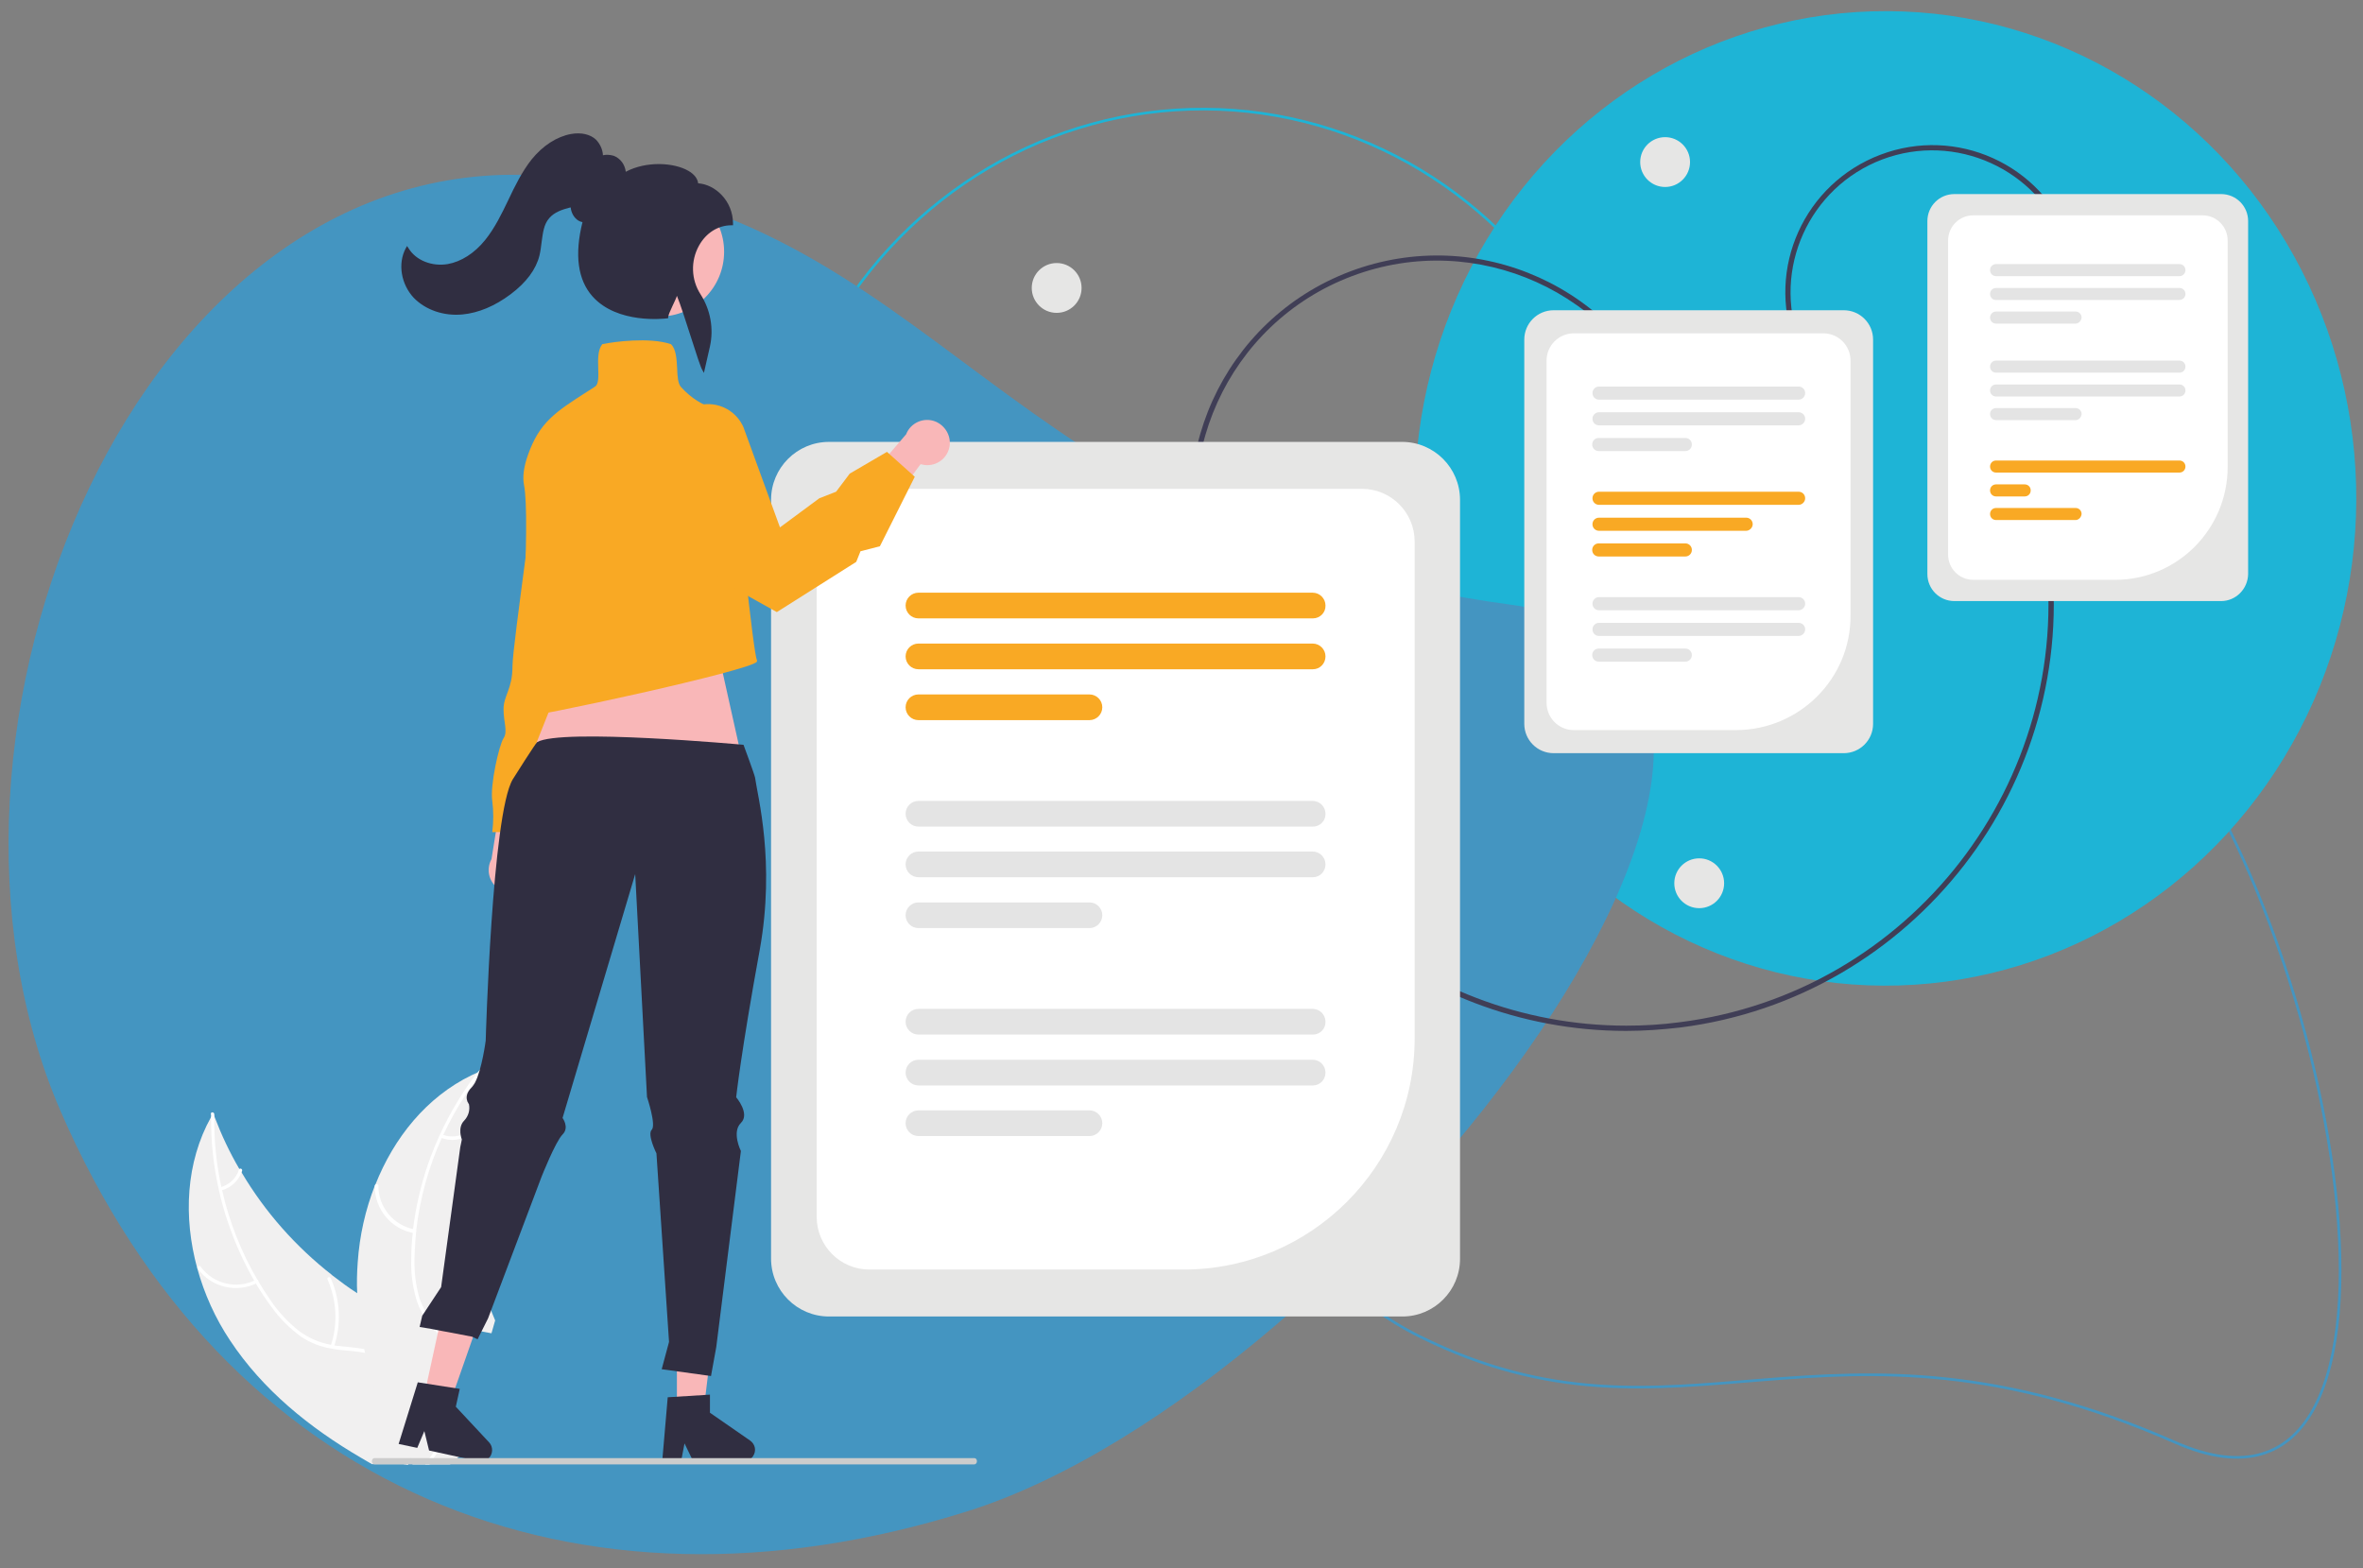 <?xml version="1.0" encoding="utf-8"?>
<!-- Generator: Adobe Illustrator 21.0.0, SVG Export Plug-In . SVG Version: 6.00 Build 0)  -->
<svg version="1.1" xmlns="http://www.w3.org/2000/svg" xmlns:xlink="http://www.w3.org/1999/xlink" x="0px" y="0px"
	 viewBox="0 0 901 598" style="enable-background:new 0 0 901 598;" xml:space="preserve">
<rect x="0" y="0" width="901" height="598" fill="#808080" stroke="none"/>
<style type="text/css">
	.st0{fill:none;stroke:#4495C1;stroke-miterlimit:10;}
	.st1{fill:#1EB4D6;}
	.st2{fill:none;stroke:#1EB4D6;stroke-miterlimit:10;}
	.st3{fill:#4495C1;}
	.st4{fill:#403E56;}
	.st5{fill:#E6E6E5;}
	.st6{fill:#FFFFFF;}
	.st7{fill:#E4E4E4;}
	.st8{fill:#F9A924;}
	.st9{fill:#F9B7B8;}
	.st10{fill:#F1F0F0;}
	.st11{fill:#302E41;}
	.st12{fill:#CCCCCC;}
</style>
<g id="Livello_2">
</g>
<g id="Livello_4">
</g>
<g id="Livello_1">
</g>
<g id="Livello_3">
	<path class="st0" d="M541.4,219.9c87.7-64.5,191.1-47.3,270.8,38.7S935.5,596.7,829.4,550c-133.8-59-188.9,8.9-288.1-40.4
		C437.3,457.8,453.3,284.7,541.4,219.9z"/>
	
		<ellipse transform="matrix(4.499439e-03 -1 1 4.499439e-03 525.6 908.089)" class="st1" cx="718.9" cy="190.1" rx="185.8" ry="179.5"/>
	
		<ellipse transform="matrix(4.499439e-03 -1 1 4.499439e-03 244.314 669.747)" class="st2" cx="458.5" cy="212.2" rx="170.6" ry="164.9"/>
	<path class="st3" d="M23.1,423.7C85.6,567.8,219,623.3,368.8,576.3S732,251.5,576.2,230.6c-196.3-26.4-218-150.8-367.1-163.4
		C52.8,53.9-39.6,278.8,23.1,423.7z"/>
	<g>
		<path class="st4" d="M620,393.1c-80.8,0-151.1-60.3-161.4-142.4l2-0.3c10.3,81.2,79.7,140.7,159.5,140.7c6.8,0,13.5-0.4,20.3-1.3
			c88-11.1,150.5-91.7,139.4-179.7l2-0.3c11.3,89.1-52.1,170.7-141.1,182C633.7,392.6,626.8,393.1,620,393.1z"/>
		<path class="st4" d="M684.4,131.3c-11-29,3.6-61.3,32.6-72.3c29-11,61.3,3.6,72.3,32.6l-1.9,0.7c-10.6-27.9-41.8-42-69.7-31.5
			c-27.9,10.6-42,41.8-31.5,69.7L684.4,131.3z"/>
		<path class="st5" d="M846.9,229.2H745.2c-5.7,0-10.3-4.6-10.3-10.3V84.3c0-5.7,4.6-10.3,10.3-10.3h101.7c5.7,0,10.3,4.6,10.3,10.3
			v134.6C857.1,224.6,852.5,229.2,846.9,229.2z"/>
		<path class="st6" d="M806.5,221.1h-54.1c-5.3,0-9.6-4.3-9.6-9.6V91.7c0-5.3,4.3-9.6,9.6-9.6h87.4c5.3,0,9.6,4.3,9.6,9.6v86.5
			C849.3,201.9,830.1,221.1,806.5,221.1z"/>
		<path class="st7" d="M831,142.1h-69.9c-1.3,0-2.3-1-2.3-2.3s1-2.3,2.3-2.3H831c1.3,0,2.3,1,2.3,2.3S832.3,142.1,831,142.1z"/>
		<path class="st7" d="M831,151.2h-69.9c-1.3,0-2.3-1-2.3-2.3c0-1.3,1-2.3,2.3-2.3H831c1.3,0,2.3,1,2.3,2.3S832.3,151.2,831,151.2
			C831,151.2,831,151.2,831,151.2z"/>
		<path class="st7" d="M791.4,160.2h-30.3c-1.3,0-2.3-1-2.3-2.3c0-1.3,1-2.3,2.3-2.3h30.3c1.3,0,2.3,1,2.3,2.3
			C793.6,159.2,792.6,160.2,791.4,160.2L791.4,160.2z"/>
		<path class="st7" d="M831,105.3h-69.9c-1.3,0-2.3-1-2.3-2.3c0-1.3,1-2.3,2.3-2.3c0,0,0,0,0,0H831c1.3,0,2.3,1,2.3,2.3
			C833.3,104.3,832.3,105.3,831,105.3C831,105.3,831,105.3,831,105.3z"/>
		<path class="st7" d="M831,114.4h-69.9c-1.3,0-2.3-1-2.3-2.3c0-1.3,1-2.3,2.3-2.3H831c1.3,0,2.3,1,2.3,2.3S832.3,114.3,831,114.4
			C831,114.4,831,114.4,831,114.4z"/>
		<path class="st7" d="M791.4,123.4h-30.3c-1.3,0-2.3-1-2.3-2.3c0-1.3,1-2.3,2.3-2.3h30.3c1.3,0,2.3,1,2.3,2.3
			C793.6,122.3,792.6,123.4,791.4,123.4z"/>
		<path class="st8" d="M831,180.2h-69.9c-1.3,0-2.3-1-2.3-2.3s1-2.3,2.3-2.3H831c1.3,0,2.3,1,2.3,2.3S832.3,180.2,831,180.2z"/>
		<path class="st8" d="M772,189.3h-10.9c-1.3,0-2.3-1-2.3-2.3c0-1.3,1-2.3,2.3-2.3H772c1.3,0,2.3,1,2.3,2.3S773.3,189.3,772,189.3
			C772,189.3,772,189.3,772,189.3L772,189.3z"/>
		<path class="st8" d="M791.4,198.3h-30.3c-1.3,0-2.3-1-2.3-2.3c0-1.3,1-2.3,2.3-2.3h30.3c1.3,0,2.3,1,2.3,2.3
			C793.6,197.2,792.6,198.3,791.4,198.3z"/>
		<path class="st4" d="M460.1,224.7c-18.4-48.6,6.1-102.8,54.7-121.2c48.6-18.3,102.8,6.1,121.2,54.7l-1.9,0.7
			c-18-47.5-71.1-71.5-118.6-53.6s-71.5,71.1-53.6,118.6c0,0,0,0,0,0.1L460.1,224.7z"/>
		<circle class="st5" cx="634.9" cy="61.8" r="9.5"/>
		<circle class="st5" cx="647.9" cy="336.8" r="9.5"/>
		<circle class="st5" cx="402.9" cy="109.8" r="9.5"/>
		<path class="st5" d="M534.7,502H316.1c-12.2,0-22.1-9.9-22.1-22.1V190.6c0-12.2,9.9-22.1,22.1-22.1h218.5
			c12.2,0,22.1,9.9,22.1,22.1v289.4C556.7,492.1,546.9,502,534.7,502z"/>
		<path class="st6" d="M451.3,484.1H331.5c-11.1,0-20.1-9-20.1-20.1V206.5c0-11.1,9-20.1,20.1-20.1h187.8c11.1,0,20.1,9,20.1,20.1
			V396C539.4,444.6,499.9,484.1,451.3,484.1z"/>
		<path class="st8" d="M500.6,235.8H350.2c-2.7,0-4.9-2.2-4.9-4.9s2.2-4.9,4.9-4.9c0,0,0,0,0,0h150.3c2.7,0,4.9,2.2,4.9,4.9
			C505.5,233.6,503.3,235.8,500.6,235.8C500.6,235.8,500.6,235.8,500.6,235.8z"/>
		<path class="st8" d="M500.6,255.2H350.2c-2.7,0-4.9-2.2-4.9-4.9s2.2-4.9,4.9-4.9h150.3c2.7,0,4.9,2.2,4.9,4.9
			S503.3,255.2,500.6,255.2z"/>
		<path class="st8" d="M415.4,274.6h-65.2c-2.7,0-4.9-2.2-4.9-4.9s2.2-4.9,4.9-4.9h65.2c2.7,0,4.9,2.2,4.9,4.9
			S418.1,274.6,415.4,274.6L415.4,274.6z"/>
		<path class="st7" d="M500.6,315.2H350.2c-2.7,0-4.9-2.2-4.9-4.9s2.2-4.9,4.9-4.9c0,0,0,0,0,0h150.3c2.7,0,4.9,2.2,4.9,4.9
			C505.5,313,503.3,315.2,500.6,315.2C500.6,315.2,500.6,315.2,500.6,315.2z"/>
		<path class="st7" d="M500.6,334.5H350.2c-2.7,0-4.9-2.2-4.9-4.9s2.2-4.9,4.9-4.9h150.3c2.7,0,4.9,2.2,4.9,4.9
			S503.3,334.5,500.6,334.5z"/>
		<path class="st7" d="M415.4,353.9h-65.2c-2.7,0-4.9-2.2-4.9-4.9s2.2-4.9,4.9-4.9h65.2c2.7,0,4.9,2.2,4.9,4.9
			S418.1,353.9,415.4,353.9L415.4,353.9z"/>
		<path class="st7" d="M500.6,394.5H350.2c-2.7,0-4.9-2.2-4.9-4.9c0-2.7,2.2-4.9,4.9-4.9c0,0,0,0,0,0h150.3c2.7,0,4.9,2.2,4.9,4.9
			C505.5,392.3,503.3,394.5,500.6,394.5C500.6,394.5,500.6,394.5,500.6,394.5z"/>
		<path class="st7" d="M500.6,413.9H350.2c-2.7,0-4.9-2.2-4.9-4.9s2.2-4.9,4.9-4.9h150.3c2.7,0,4.9,2.2,4.9,4.9
			S503.3,413.9,500.6,413.9z"/>
		<path class="st7" d="M415.4,433.2h-65.2c-2.7,0-4.9-2.2-4.9-4.9c0-2.7,2.2-4.9,4.9-4.9h65.2c2.7,0,4.9,2.2,4.9,4.9
			C420.3,431,418.1,433.2,415.4,433.2z"/>
		<path class="st5" d="M703,287.2H592.4c-6.2,0-11.2-5-11.2-11.2V129.5c0-6.2,5-11.2,11.2-11.2H703c6.2,0,11.2,5,11.2,11.2V276
			C714.2,282.2,709.2,287.2,703,287.2z"/>
		<path class="st6" d="M662,278.4h-61.9c-5.8,0-10.4-4.7-10.4-10.4V137.5c0-5.8,4.7-10.4,10.4-10.4h95.1c5.8,0,10.4,4.7,10.4,10.4
			v97.2C705.7,258.8,686.1,278.3,662,278.4z"/>
		<path class="st7" d="M685.8,152.4h-76.1c-1.4,0-2.5-1.1-2.5-2.5s1.1-2.5,2.5-2.5l0,0h76.1c1.4,0,2.5,1.1,2.5,2.5
			S687.1,152.4,685.8,152.4L685.8,152.4z"/>
		<path class="st7" d="M685.8,162.2h-76.1c-1.4,0-2.5-1.1-2.5-2.5c0-1.4,1.1-2.5,2.5-2.5h76.1c1.4,0,2.5,1.1,2.5,2.5
			C688.3,161.1,687.1,162.2,685.8,162.2z"/>
		<path class="st7" d="M642.6,172h-33c-1.4,0-2.5-1.1-2.5-2.5c0-1.4,1.1-2.5,2.5-2.5h33c1.4,0,2.5,1.1,2.5,2.5
			C645.1,170.9,644,172,642.6,172z"/>
		<path class="st8" d="M685.8,192.5h-76.1c-1.4,0-2.5-1.1-2.5-2.5s1.1-2.5,2.5-2.5l0,0h76.1c1.4,0,2.5,1.1,2.5,2.5
			S687.1,192.5,685.8,192.5L685.8,192.5z"/>
		<path class="st8" d="M665.8,202.4h-56.1c-1.4,0-2.5-1.1-2.5-2.5c0-1.4,1.1-2.5,2.5-2.5h56.1c1.4,0,2.5,1.1,2.5,2.5
			C668.3,201.2,667.1,202.4,665.8,202.4z"/>
		<path class="st8" d="M642.6,212.2h-33c-1.4,0-2.5-1.1-2.5-2.5c0-1.4,1.1-2.5,2.5-2.5h33c1.4,0,2.5,1.1,2.5,2.5
			C645.1,211.1,644,212.2,642.6,212.2z"/>
		<path class="st7" d="M685.8,232.7h-76.1c-1.4,0-2.5-1.1-2.5-2.5s1.1-2.5,2.5-2.5l0,0h76.1c1.4,0,2.5,1.1,2.5,2.5
			S687.1,232.7,685.8,232.7L685.8,232.7z"/>
		<path class="st7" d="M685.8,242.5h-76.1c-1.4,0-2.5-1.1-2.5-2.5c0-1.4,1.1-2.5,2.5-2.5h76.1c1.4,0,2.5,1.1,2.5,2.5
			C688.3,241.4,687.1,242.5,685.8,242.5z"/>
		<path class="st7" d="M642.6,252.3h-33c-1.4,0-2.5-1.1-2.5-2.5c0-1.4,1.1-2.5,2.5-2.5h33c1.4,0,2.5,1.1,2.5,2.5
			C645.1,251.2,644,252.3,642.6,252.3z"/>
		<path class="st9" d="M201.4,337.5c3.2-3.5,3-8.9-0.5-12.1c-0.4-0.3-0.8-0.6-1.2-0.9l7-29.6l-14.9,5.4l-4.4,27.3
			c-2.3,4.2-0.8,9.4,3.4,11.7C194.3,341.2,198.7,340.5,201.4,337.5L201.4,337.5z"/>
		<path class="st8" d="M237.1,213.4l-6,15.3c0,0,2.6,15.3-1.7,18.7s-2.6,3.4-2.6,6c-0.3,3.7-2.2,7.1-5.1,9.4
			c-3.4,2.6-18.7,54.5-18.7,54.5h-15.3c0.5-4,0.5-8,0-11.9c-0.9-6,2.6-21.3,4.3-23.9s0-6,0-11.1s3.4-7.7,3.4-16.2
			c0-8.5,10.2-75,9.4-82.6s8.5-14.5,8.5-14.5h8.5L237.1,213.4z"/>
		<polygon class="st9" points="273.2,245.9 287.3,309.2 196.5,303.5 221.2,241.4 		"/>
		<path class="st10" d="M75.2,483.6c2.7,9.8,6.9,19.1,12.5,27.5c12.5,18.9,30.3,33.3,50,44.8c1.4,0.8,2.7,1.6,4.1,2.4h13.8l0.5-1.1
			v0l0.6-1.3l0.1-0.2l0,0.2l0.5,2.4h6.8c0.6-0.8,1.1-1.6,1.6-2.4c0.8-1.2,1.5-2.3,2.3-3.5c1.3-2.1,2.4-4.3,3.4-6.5
			c0.1-0.3,0.2-0.5,0.3-0.8l-0.5-0.5l1.9-8.2l-3.8-0.6l4.1-12.7c-0.1-0.5-0.3-0.9-0.5-1.4c-2.3-5.8-6.6-10.2-11.8-13.9
			c-5.3-3.8-11.5-6.8-17.1-10c-2.7-1.5-5.3-3.1-7.8-4.7v0c-3.3-2.1-6.4-4.4-9.5-6.8c-0.1,0-0.1-0.1-0.1-0.1c0,0-0.1-0.1-0.1-0.1
			c-13.7-10.7-25.4-23.9-34.3-38.9c0,0,0,0,0,0c0,0,0,0,0,0c-0.3-0.5-0.6-1-0.9-1.4v0c-3.7-6.3-6.8-12.9-9.4-19.7v0
			c-0.2-0.5-0.4-1-0.6-1.5c-0.3,0.4-0.5,0.9-0.8,1.3c0,0,0,0,0,0c0,0,0,0,0,0C70.8,443.3,69.9,464.2,75.2,483.6z"/>
		<path class="st6" d="M80.5,426c-0.1,9.3,0.9,18.5,2.9,27.5c0.9,4.1,2,8.2,3.4,12.2c2.6,7.9,6,15.4,10.1,22.6
			c0.2,0.4,0.5,0.8,0.7,1.2v0c1.8,3,3.7,5.9,5.8,8.7c3.1,4.4,7,8.3,11.4,11.5c3.6,2.4,7.7,4,12,4.6c0.8,0.2,1.6,0.3,2.5,0.4
			c3.3,0.4,6.7,0.5,10,1.2c1.7,0.3,3.3,0.8,4.8,1.5c5.3,2.5,8.3,7.6,9.5,13.1c0.2,1,0.4,1.9,0.5,2.9c1.1,7.4-0.1,15.2,0.5,22.7
			c0.1,0.8,0.2,1.6,0.3,2.4h0.7l0.5-1.1v0c0-0.4-0.1-0.8-0.1-1.3c-0.2-3.7-0.3-7.3-0.1-11c0-1.7,0.1-3.3,0-5c0-1.3-0.1-2.7-0.2-4v0
			c-0.1-0.8-0.1-1.6-0.3-2.4c-0.3-2.5-0.9-4.9-1.8-7.3c-1.8-4.9-5.5-8.8-10.3-10.7c-1.5-0.5-2.9-1-4.5-1.3
			c-3.3-0.6-6.8-0.8-10.2-1.2c-0.4,0-0.7-0.1-1.1-0.2c-0.5-0.1-0.9-0.2-1.3-0.2c-4.4-0.8-8.6-2.6-12.2-5.3c-4.3-3.4-8-7.4-11-11.9
			c-1.6-2.3-3.2-4.8-4.6-7.2c0,0,0,0,0,0c0,0,0,0,0,0c-0.1-0.1-0.1-0.2-0.2-0.3l0,0c-6.2-10.6-10.8-22.2-13.5-34.2
			c-0.1-0.4-0.2-0.9-0.3-1.3c-1.9-8.7-2.8-17.5-2.7-26.4v0c0-0.4,0-0.8,0-1.3c0-0.9-1.3-1-1.3-0.2C80.5,425.1,80.5,425.5,80.5,426
			C80.5,426,80.5,426,80.5,426C80.5,426,80.5,426,80.5,426z"/>
		<path class="st6" d="M98.1,489.2c-7.9,4-17.5,1.7-22.7-5.4c-0.5-0.7,0.6-1.5,1.1-0.8c4.8,6.6,13.8,8.8,21.1,5
			C98.4,487.6,98.9,488.8,98.1,489.2z"/>
		<path class="st6" d="M126.1,513.2c2.8-8.3,2.3-17.3-1.2-25.3c-0.4-0.8,0.9-1.3,1.2-0.5c3.7,8.3,4.1,17.7,1.2,26.3
			C127.1,514.6,125.9,514,126.1,513.2L126.1,513.2z"/>
		<path class="st6" d="M84.1,452.7c3.3-0.9,6-3.4,7-6.7c0.3-0.8,1.5-0.3,1.2,0.5c-1.2,3.6-4.1,6.4-7.8,7.4c-0.3,0.1-0.7,0-0.9-0.4
			C83.6,453.2,83.8,452.8,84.1,452.7L84.1,452.7z"/>
		<path class="st10" d="M136.2,493.2L136.2,493.2c0.3,7.2,1.2,14.3,2.7,21.3v0c0.1,0.5,0.2,1,0.3,1.4c2.4,10.8,5.8,21.4,10.1,31.6
			c1.2,2.9,2.4,5.7,3.7,8.5c0.4,0.8,0.7,1.6,1.1,2.4h1.5l0.5-1.1v0l0.6-1.3l0.1-0.2l0,0.2l0.5,2.4h14.3l2.8-2.4l4-3.5l-5.7-6.2
			l-0.9-1l-0.1-0.2l-0.5-0.5l1.9-8.2l-3.8-0.6l4.1-12.7l2-6l0.5-1.5l2.9-8.8l8.6,1.6l1.4-4.9c-2.6-6-4.7-12.1-6.4-18.4
			c0,0,0-0.1,0-0.1c-4.5-16.9-5.9-34.5-4-52v0c0.1-0.6,0.1-1.1,0.2-1.7v0c0.9-7.2,2.3-14.4,4.3-21.3c0.1-0.5,0.3-1,0.5-1.6
			c-0.5,0.2-0.9,0.4-1.4,0.6l0,0h0c-0.7,0.3-1.5,0.7-2.2,1c-17.1,8.3-29.6,23.8-36.7,41.8c0,0,0,0.1-0.1,0.1
			c-3.7,9.4-5.9,19.3-6.6,29.4C136.1,485.4,136,489.3,136.2,493.2z"/>
		<path class="st6" d="M162.1,558.4h1.6c0.5-0.8,1-1.6,1.6-2.4c0.9-1.2,1.7-2.4,2.7-3.5c0.8-1,1.6-2,2.4-3c0.8-1,1.6-2.1,2.4-3.1
			l-0.9-1c-0.1,0.2-0.3,0.4-0.5,0.6c-2.6,3.4-5.3,6.6-7.7,10.1C163.1,556.8,162.6,557.6,162.1,558.4z"/>
		<path class="st6" d="M183.6,409c-0.3,0.3-0.5,0.7-0.8,1c-1.9,2.5-3.8,5.1-5.5,7.8c-3.1,4.7-5.8,9.7-8.2,14.8
			c-0.2,0.4-0.4,0.8-0.6,1.2c-5.1,11.2-8.4,23.2-9.8,35.4c0,0.1,0,0.2,0,0.3c-0.3,2.9-0.5,5.7-0.6,8.6c-0.3,5.4,0.2,10.9,1.6,16.1
			c0.2,0.7,0.4,1.4,0.7,2c0.6,1.6,1.4,3.2,2.3,4.7c0.6,1.1,1.4,2.1,2.1,3.1c0.5,0.6,1,1.2,1.5,1.8c0.3,0.3,0.6,0.7,0.9,1
			c0.3,0.3,0.5,0.5,0.8,0.8c2.7,2.6,5.7,5,8.1,7.9l-0.5,1.5c-2.4-3-5.4-5.5-8.1-8c-1.7-1.6-3.3-3.4-4.7-5.3
			c-0.2-0.3-0.4-0.5-0.5-0.8c-0.9-1.4-1.7-2.8-2.4-4.3c-0.3-0.8-0.6-1.5-0.9-2.3c-1.6-5.2-2.4-10.6-2.2-16c0-3.5,0.2-6.9,0.6-10.4
			c0-0.5,0.1-0.9,0.1-1.3c1-8.2,2.9-16.3,5.5-24.1c3.4-9.9,8-19.4,13.8-28.2c1.6-2.5,3.4-5,5.3-7.3c0.2-0.3,0.5-0.7,0.8-1
			C183.1,407.4,184.1,408.4,183.6,409z"/>
		<path class="st6" d="M157.8,470.2c-8.7-1.5-15-9.2-14.9-18c0-0.4,0.3-0.7,0.7-0.7c0.4,0,0.6,0.3,0.7,0.6
			c-0.1,8.2,5.8,15.3,13.9,16.7C159,469,158.7,470.3,157.8,470.2L157.8,470.2z"/>
		<path class="st6" d="M165.7,506.2c7.2-4.9,12.3-12.4,14.2-20.9c0.2-0.8,1.5-0.5,1.3,0.3c-2,8.9-7.3,16.6-14.9,21.7
			C165.7,507.9,165,506.7,165.7,506.2L165.7,506.2z"/>
		<path class="st6" d="M168.6,432.6c3.2,1.3,6.8,0.9,9.6-1.1c0.7-0.5,1.4,0.7,0.7,1.2c-3.1,2.1-7.1,2.6-10.6,1.2
			c-0.4-0.1-0.6-0.5-0.5-0.8C167.9,432.7,168.3,432.5,168.6,432.6L168.6,432.6z"/>
		<polygon class="st9" points="258.1,537.8 268.3,537.8 273.1,498.5 258.1,498.5 		"/>
		<path class="st11" d="M254.6,532.8l16.1-1v6.9l15.3,10.6c2,1.4,2.5,4,1.1,6c-0.8,1.2-2.1,1.9-3.6,1.9h-19.2l-3.3-6.8l-1.3,6.8
			h-7.2L254.6,532.8z"/>
		<polygon class="st9" points="161.6,532.8 171.6,534.9 184.7,497.5 170,494.3 		"/>
		<path class="st11" d="M159.3,527.1l16,2.5l-1.5,6.8l12.7,13.6c1.6,1.7,1.5,4.5-0.2,6.1c-1,1-2.5,1.4-3.9,1.1l-18.8-4.1l-1.8-7.4
			l-2.7,6.4l-7.1-1.5L159.3,527.1z"/>
		<path class="st12" d="M141.8,557.2c0,0.7,0.4,1.2,1,1.2c0,0,0,0,0,0h228.7c0.5,0,1-0.5,1-1.2s-0.4-1.2-1-1.2l0,0H142.8
			C142.2,556,141.8,556.6,141.8,557.2C141.8,557.2,141.8,557.2,141.8,557.2z"/>
		<path class="st11" d="M289.7,362.1c-7.2,39.4-9,56.3-9,56.3s5.4,6.3,1.8,9.8s0,10.7,0,10.7l-9.4,74.8l-2,11l-18.8-2.6l2.8-10.4
			l-4.8-71.9c0,0-3.6-7.2-1.8-9c1.8-1.8-1.8-12.5-1.8-12.5l-4.5-85l-27.7,93c0,0,2.7,3.6,0,6.3c-2.7,2.7-8,16.1-8,16.1l-20.4,54
			l-4,8l-2.1-1l-9.4-1.8l-1.7-0.3l-3.1-0.6l-2-0.4l-0.7-0.1L160,506l1-4.3l7.2-10.9l7.3-53.4l0.3-1.4l0.3-1.5c0,0-1.8-4.5,0.9-7.2
			c1.6-1.7,2.3-4,1.8-6.3c-0.1-0.1-0.2-0.2-0.2-0.3c-0.3-0.4-0.5-0.9-0.6-1.5c-0.2-1.1,0-2.7,1.8-4.5c0.5-0.5,0.9-1.2,1.3-1.8
			c2.7-5.2,4.1-16.1,4.1-16.1s2.4-86.4,10.3-99.6c0.4-0.7,8.8-13.9,9.3-14.2c8.9-5.4,78.7,1,78.7,1s4.2,11.3,4.4,12.5
			C288.8,303.3,295.7,328.7,289.7,362.1z"/>
		<path class="st9" d="M362.1,169.9c-0.6,4.7-4.9,8-9.6,7.4c-0.5-0.1-1-0.2-1.5-0.3l-18.1,24.5l-5.4-14.9l18-21
			c1.7-4.4,6.7-6.6,11.1-4.9C360.3,162.2,362.6,166,362.1,169.9L362.1,169.9z"/>
		<path class="st8" d="M197,273.7c-1.7,0-2.6-0.3-3-1c-0.5-1,0.4-2.4,1.5-3.9c0.8-1,1.4-2.1,1.9-3.4c0.6-2.6,5-67.5,2.4-80.5
			c-0.6-3-0.1-6.9,1.5-11.4c4.4-12.5,10.5-16.4,22.5-24.1c1-0.6,2-1.3,3.1-2c1.4-0.9,1.3-3.8,1.2-6.9c-0.1-3.4-0.2-7,1.5-9.2
			l0.1-0.1l0.2,0c4.1-0.9,17.7-2.7,25.8,0l0.1,0l0.1,0.1c1.9,1.9,2.1,5.6,2.3,9.2c0.1,3,0.3,5.7,1.4,7c8.3,9.3,17.7,9.1,17.8,9.1
			l0.5,0l0,0.5c3.6,36.8,9.4,92.3,10.7,94.5c0.1,0.2,0.1,0.5,0,0.7C286.8,255.6,203.3,273.7,197,273.7z"/>
		<circle class="st9" cx="251.4" cy="96" r="24.7"/>
		<path class="st11" d="M267.8,141.1c-1.2-1.7-7.1-22.1-9.7-28.3c-0.3,1.3-3.2,6.6-3.3,8l0,0.5l-0.5,0.1c-0.8,0.1-18.9,2.3-28.4-8.4
			c-5.6-6.3-6.9-15.9-3.8-28.3c-0.6-0.1-1.1-0.3-1.6-0.6c-1.7-1.1-2.7-3-2.9-5l-0.5,0.1c-2.7,0.7-5.7,1.7-7.6,3.9
			c-2.2,2.4-2.5,5.8-3,9.3c-0.2,1.7-0.4,3.3-0.8,5c-1.3,5.3-5,10.3-11,14.8c-6,4.5-12.2,7.1-18.3,7.7c-7.2,0.7-14.1-1.7-18.6-6.3
			c-4.9-5.2-6.2-13.1-3.1-18.9l0.5-0.9l0.6,0.9c2.8,4.6,8.9,7,14.9,6c5.1-0.9,10.2-4.1,14.3-9.2c3.7-4.6,6.3-10,8.8-15.2
			c2.5-5.3,5.2-10.8,8.9-15.5c4.3-5.3,9.6-8.7,15-9.7c3.9-0.7,7.4,0.1,9.6,2.2c1.5,1.6,2.5,3.7,2.6,5.9c1.3-0.3,2.7-0.2,4.1,0.2
			c2.6,1,4.3,3.4,4.6,6.1c7.9-4.2,18.4-3.5,23.8-0.4c2.3,1.3,3.6,3,3.8,4.8c6.4,0.4,13.3,6.6,13.3,15.4v0.6h-0.6
			c-5.1,0-9.7,2.9-12.4,7.8c-3.2,5.8-3,12.9,0.6,18.5c3.8,5.9,5.1,13.1,3.6,19.9l-2.3,10.1L267.8,141.1z"/>
		<path class="st8" d="M296.2,233.4l-16.3-9.1c-28.4-19.7-35.3-35.3-36.2-44.9c-0.9-10.3,4.5-15.9,4.8-16.1l0.1-0.1l14.7-7.5
			c7.3-3.7,16.1-0.8,19.8,6.4c0.3,0.5,0.5,1.1,0.7,1.7l13.6,37.3l15-11.1l6.4-2.5l5.2-6.9l14.2-8.3l10.6,9.5l-13.3,26.5l-7.4,1.9
			l-1.6,4l-0.1,0.1L296.2,233.4z"/>
	</g>
</g>
</svg>
